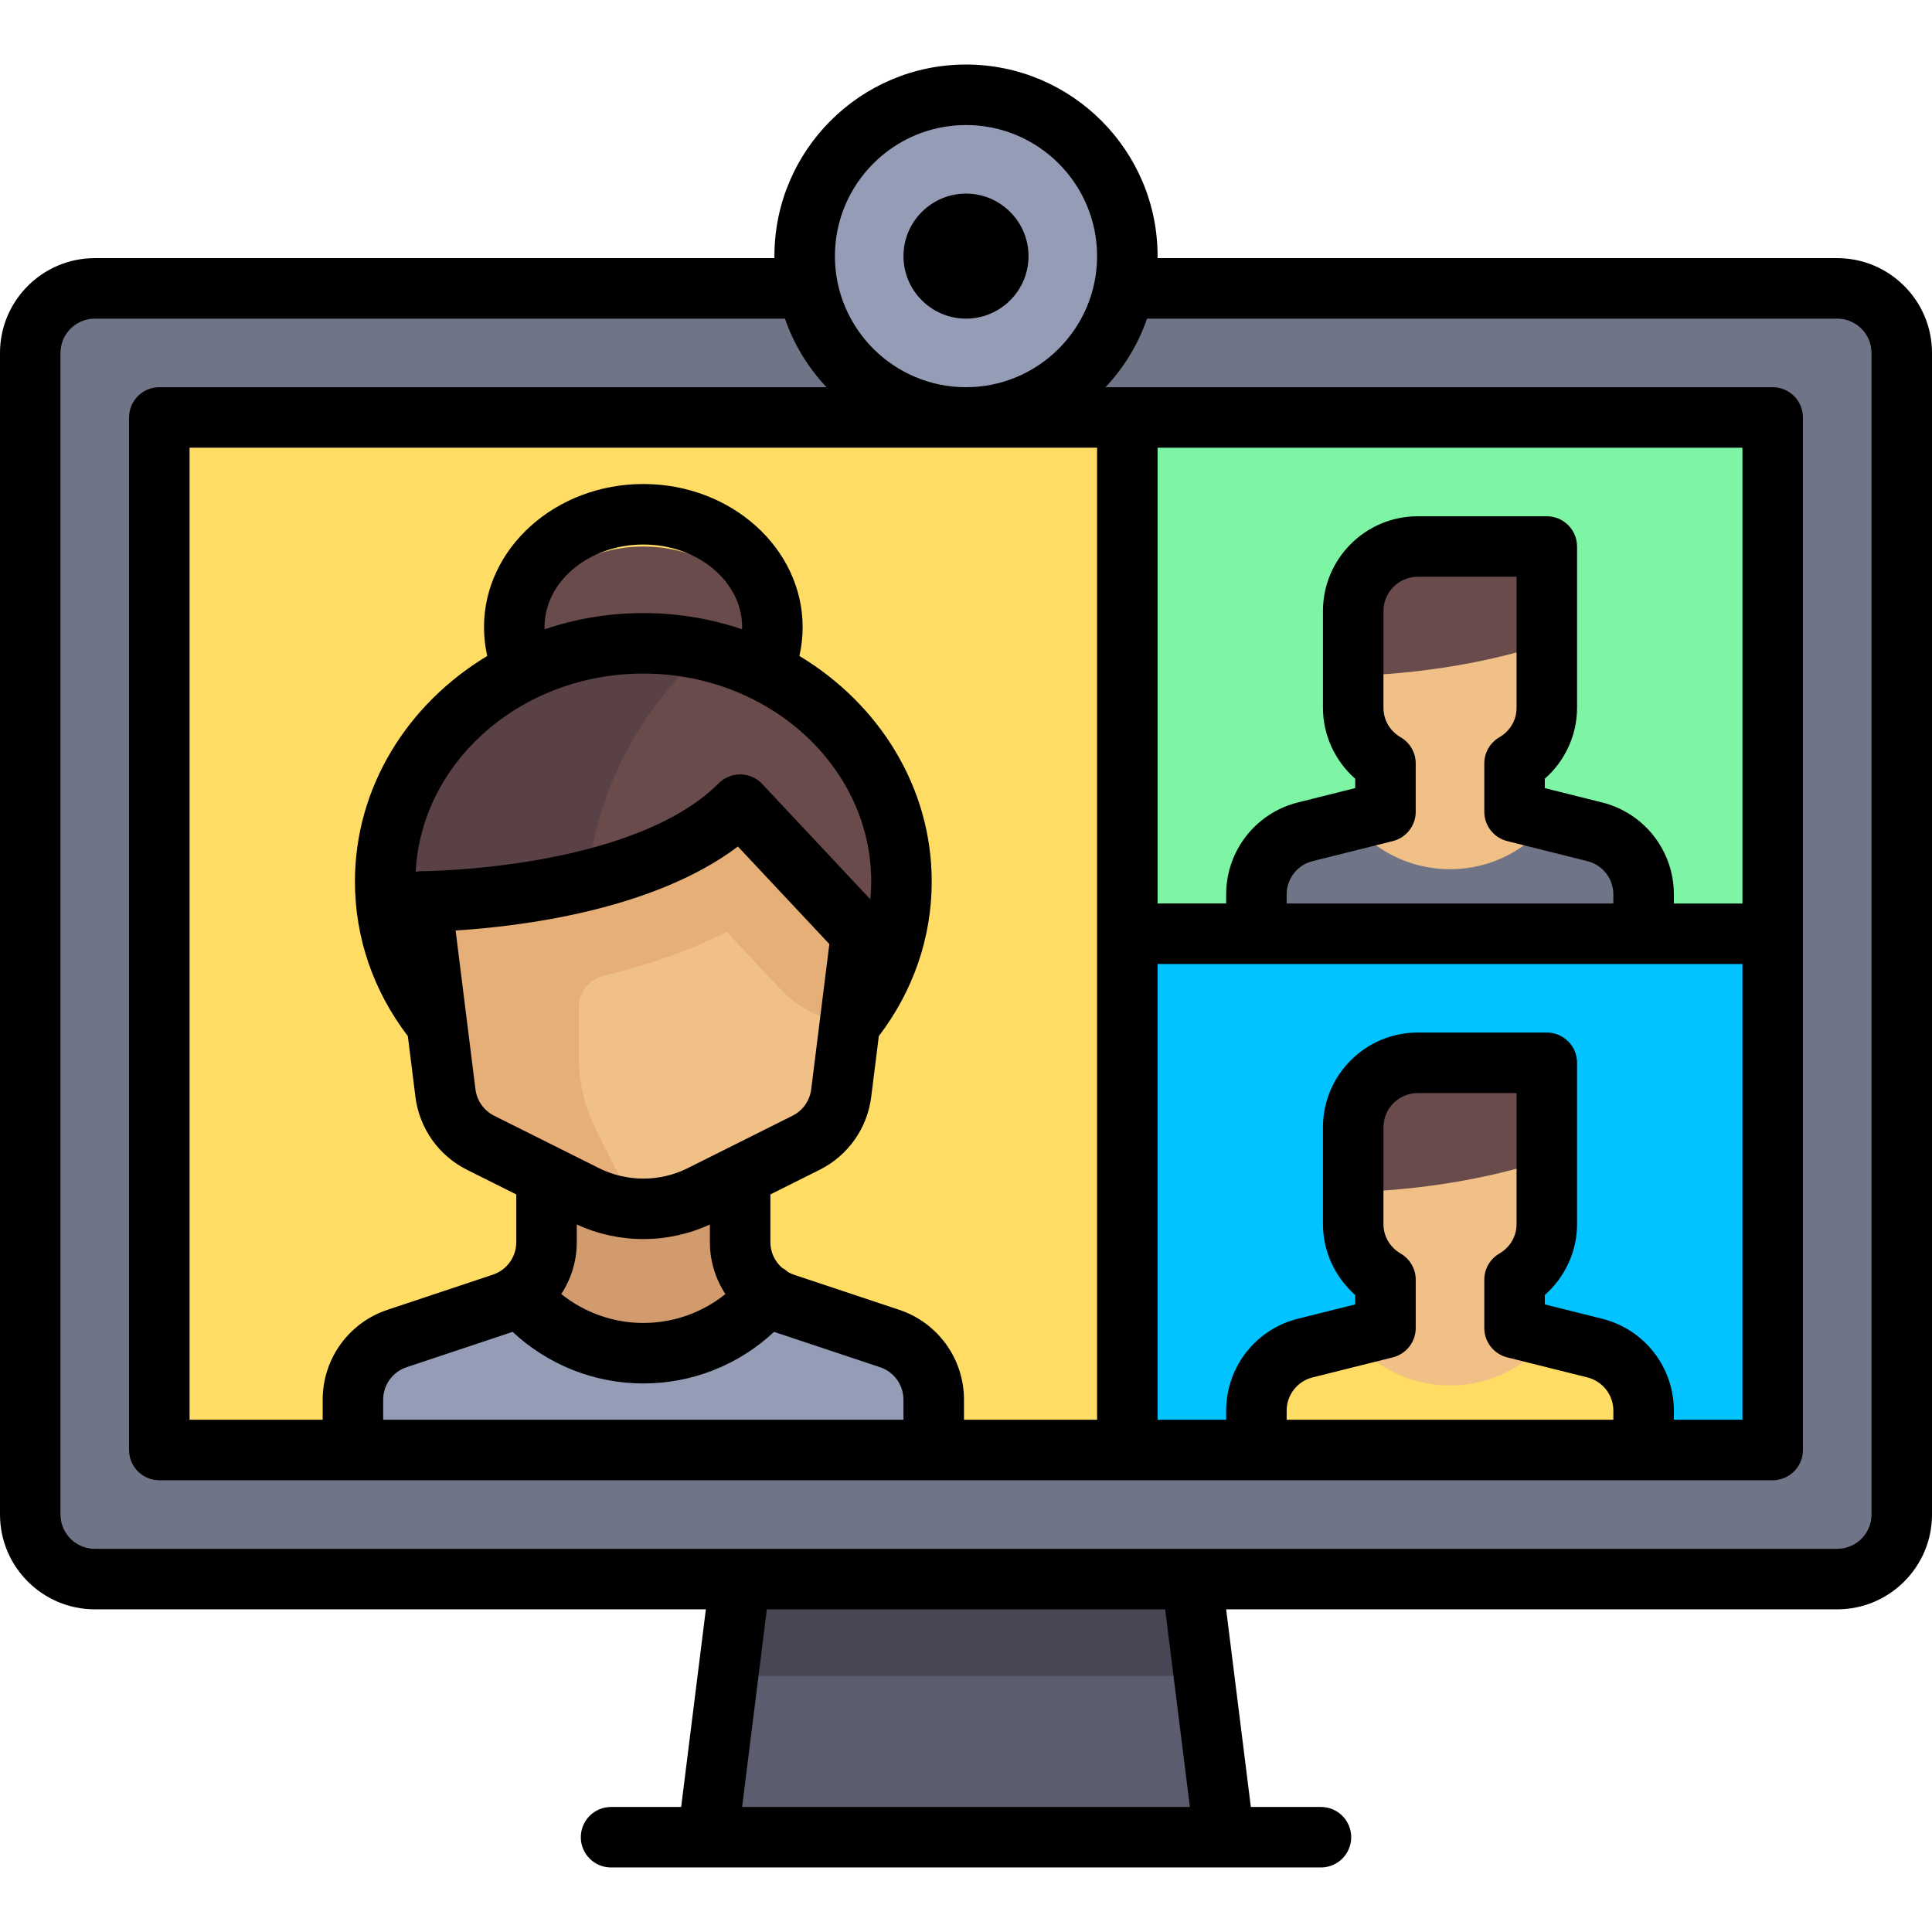 <?xml version="1.0" encoding="iso-8859-1"?>
<!-- Generator: Adobe Illustrator 19.0.0, SVG Export Plug-In . SVG Version: 6.00 Build 0)  -->
<svg version="1.1" id="Layer_1" xmlns="http://www.w3.org/2000/svg" xmlns:xlink="http://www.w3.org/1999/xlink" x="0px" y="0px"
	 viewBox="0 0 512 512" style="enable-background:new 0 0 512 512;" xml:space="preserve">
<polygon style="fill:#5B5D6E;" points="315.494,408.453 195.777,408.453 187.226,485.413 324.045,485.413 "/>
<polygon style="fill:#464655;" points="319.457,444.125 315.492,408.453 195.776,408.453 191.814,444.125 "/>
<path style="fill:#707487;" d="M486.881,418.472H25.119c-9.446,0-17.102-7.656-17.102-17.102V93.528
	c0-9.446,7.656-17.102,17.102-17.102h461.762c9.446,0,17.102,7.656,17.102,17.102V401.37
	C503.983,410.814,496.326,418.472,486.881,418.472z"/>
<circle style="fill:#959CB5;" cx="256" cy="67.875" r="42.756"/>
<rect x="42.221" y="110.63" style="fill:#FFDC64;" width="256.534" height="273.637"/>
<path style="fill:#D29B6E;" d="M235.755,354.716l-27.918-9.307c-6.984-2.328-11.694-8.863-11.694-16.225v-21.877h-51.307v21.878
	c0,7.361-4.71,13.897-11.694,16.225l-27.918,9.307c-6.984,2.328-11.694,8.863-11.694,16.225v13.326h153.921V370.94
	C247.449,363.579,242.739,357.044,235.755,354.716z"/>
<path style="fill:#959CB5;" d="M235.755,354.716l-27.918-9.307c-1.677-0.559-3.205-1.386-4.586-2.384
	c-7.844,9.446-19.527,15.589-32.762,15.589c-13.236,0-24.918-6.143-32.762-15.589c-1.381,0.997-2.908,1.826-4.586,2.384
	l-27.918,9.307c-6.984,2.328-11.694,8.863-11.694,16.225v13.327h153.921V370.94C247.449,363.579,242.739,357.044,235.755,354.716z"
	/>
<g>
	<ellipse style="fill:#694B4B;" cx="170.489" cy="174.764" rx="34.205" ry="29.929"/>
	<ellipse style="fill:#694B4B;" cx="170.489" cy="234.622" rx="68.409" ry="64.134"/>
</g>
<path style="fill:#5A4146;" d="M187.018,172.452c-5.303-1.236-10.819-1.964-16.529-1.964c-37.781,0-68.409,28.714-68.409,64.134
	c0,30.414,22.607,55.826,52.91,62.418c0-11.005,0-27.379,0-51.729C154.99,208.267,172.826,185.087,187.018,172.452z"/>
<path style="fill:#F0C087;" d="M213.609,302.849l-27.823,13.912c-9.63,4.814-20.964,4.814-30.594,0l-27.823-13.912
	c-5.115-2.557-8.612-7.501-9.322-13.175l-5.194-41.55c-0.612-4.898,3.011-9.269,7.935-9.591
	c15.938-1.043,49.178-5.044,69.669-20.388c3.456-2.588,8.28-2.132,11.233,1.018l23.773,25.354c1.739,1.855,2.562,4.387,2.247,6.909
	l-4.781,38.247C222.222,295.347,218.723,300.292,213.609,302.849z"/>
<path style="fill:#E6AF78;" d="M225.465,244.517l-23.774-25.355c-2.974-3.171-7.815-3.569-11.298-0.968
	c-10.381,7.751-24.006,12.583-37.006,15.618v0.001c-12.713,2.967-24.825,4.214-32.68,4.726c-4.954,0.323-8.469,4.661-7.853,9.586
	l5.193,41.548c0.71,5.675,4.207,10.619,9.323,13.177l27.823,13.912c4.155,2.077,8.639,3.078,13.155,3.364L157.9,299.232
	c-2.968-5.936-4.514-12.481-4.514-19.118v-13.239c0-4.003,2.779-7.391,6.673-8.321c10.865-2.595,22.152-6.299,32.494-11.632
	l14.197,15.142c4.765,5.083,11.825,9.027,18.599,8.257l2.362-18.895C228.027,248.904,227.204,246.371,225.465,244.517z"/>
<rect x="298.756" y="110.63" style="fill:#7DF5A5;" width="171.023" height="136.818"/>
<path style="fill:#F0C087;" d="M422.62,220.432l-14.773-3.693c-3.807-0.951-6.477-4.372-6.477-8.296v-6.122
	c5.09-2.962,8.551-8.416,8.551-14.73v-42.756h-34.205c-9.445,0-17.102,7.656-17.102,17.102v25.653c0,6.314,3.461,11.767,8.551,14.73
	v6.122c0,3.924-2.67,7.344-6.478,8.296l-14.773,3.693c-7.614,1.904-12.954,8.745-12.954,16.591v10.426h102.614v-10.426
	C435.574,229.175,430.234,222.334,422.62,220.432z"/>
<path style="fill:#694B4B;" d="M409.921,144.835h-34.205c-9.446,0-17.102,7.656-17.102,17.102v17.102c0,0,25.653,0,51.307-8.551
	V144.835z"/>
<path style="fill:#707487;" d="M422.62,220.432l-11.837-2.959c-6.242,7.807-15.738,12.874-26.516,12.874
	c-10.778,0-20.274-5.068-26.516-12.874l-11.837,2.959c-7.614,1.904-12.954,8.745-12.954,16.591v10.426h102.614v-10.426
	C435.574,229.175,430.234,222.334,422.62,220.432z"/>
<rect x="298.756" y="247.449" style="fill:#00C3FF;" width="171.023" height="136.818"/>
<path style="fill:#F0C087;" d="M422.62,357.25l-14.773-3.693c-3.807-0.951-6.477-4.372-6.477-8.296v-6.122
	c5.09-2.962,8.551-8.416,8.551-14.73v-42.756h-34.205c-9.445,0-17.102,7.656-17.102,17.102v25.653c0,6.314,3.461,11.767,8.551,14.73
	v6.122c0,3.924-2.67,7.344-6.478,8.296l-14.773,3.693c-7.614,1.904-12.954,8.745-12.954,16.591v10.426h102.614v-10.426
	C435.574,365.993,430.234,359.152,422.62,357.25z"/>
<path style="fill:#694B4B;" d="M409.921,281.653h-34.205c-9.446,0-17.102,7.656-17.102,17.102v17.102c0,0,25.653,0,51.307-8.551
	V281.653z"/>
<path style="fill:#FFDC64;" d="M422.62,357.25l-11.837-2.959c-6.242,7.807-15.738,12.874-26.516,12.874
	c-10.778,0-20.274-5.068-26.516-12.874l-11.837,2.959c-7.614,1.904-12.954,8.745-12.954,16.591v10.426h102.614v-10.426
	C435.574,365.993,430.234,359.152,422.62,357.25z"/>
<path d="M486.881,68.409H306.759c0.002-0.179,0.014-0.355,0.014-0.534c0-27.995-22.777-50.772-50.772-50.772
	s-50.772,22.777-50.772,50.772c0,0.18,0.012,0.356,0.014,0.534H25.119C11.268,68.409,0,79.677,0,93.528V401.37
	c0,13.851,11.268,25.119,25.119,25.119h161.942l-6.547,52.376h-18.576c-4.427,0-8.017,3.589-8.017,8.017s3.589,8.017,8.017,8.017
	h188.125c4.427,0,8.017-3.589,8.017-8.017s-3.589-8.017-8.017-8.017h-18.576l-6.547-52.376h161.942
	c13.851,0,25.119-11.268,25.119-25.119V93.528C512,79.677,500.732,68.409,486.881,68.409z M461.762,118.647v120.785h-18.171v-2.409
	c0-11.548-7.824-21.568-19.027-24.369l-15.177-3.795v-2.482c5.363-4.722,8.551-11.569,8.551-18.787v-42.756
	c0-4.427-3.589-8.017-8.017-8.017h-34.205c-13.851,0-25.119,11.268-25.119,25.119v25.653c0,7.218,3.189,14.064,8.551,18.787v2.482
	l-15.178,3.795c-11.202,2.8-19.026,12.821-19.026,24.369v2.409h-18.171V118.647H461.762z M371.197,332.211
	c-2.859-1.664-4.566-4.581-4.566-7.802v-25.653c0-5.01,4.076-9.086,9.086-9.086h26.188v34.739c0,3.221-1.707,6.138-4.566,7.802
	c-2.467,1.436-3.985,4.075-3.985,6.929v12.798c0,3.678,2.503,6.885,6.072,7.777l21.25,5.312c4.052,1.013,6.883,4.638,6.883,8.815
	v2.408h-86.58v-2.409c0-4.177,2.829-7.802,6.882-8.815l21.251-5.311c3.569-0.893,6.072-4.099,6.072-7.777V339.14
	C375.182,336.285,373.664,333.647,371.197,332.211z M424.563,349.473l-15.177-3.795v-2.482c5.363-4.722,8.551-11.569,8.551-18.787
	v-42.756c0-4.427-3.589-8.017-8.017-8.017h-34.205c-13.851,0-25.119,11.268-25.119,25.119v25.653c0,7.218,3.189,14.064,8.551,18.787
	v2.482l-15.178,3.795c-11.202,2.801-19.026,12.821-19.026,24.369v2.409h-18.171V255.466h154.99v120.785h-18.171v-2.409
	C443.591,362.294,435.767,352.273,424.563,349.473z M371.197,195.393c-2.859-1.664-4.566-4.581-4.566-7.802v-25.653
	c0-5.01,4.076-9.086,9.086-9.086h26.188v34.739c0,3.221-1.707,6.138-4.566,7.802c-2.467,1.436-3.985,4.075-3.985,6.929v12.798
	c0,3.678,2.503,6.885,6.072,7.777l21.25,5.313c4.052,1.012,6.882,4.637,6.882,8.814v2.408h-86.58v-2.409
	c0-4.177,2.829-7.801,6.882-8.814l21.251-5.312c3.569-0.891,6.072-4.098,6.072-7.777v-12.798
	C375.182,199.466,373.664,196.828,371.197,195.393z M290.739,376.251h-35.273v-5.31c0-10.829-6.903-20.406-17.176-23.83
	l-27.918-9.307c-0.528-0.176-1.024-0.408-1.5-0.669c-0.096-0.088-0.186-0.18-0.288-0.263c-0.423-0.35-0.871-0.647-1.338-0.896
	c-1.911-1.688-3.087-4.125-3.087-6.792v-12.648l13.035-6.518l0,0c7.528-3.765,12.647-10.999,13.69-19.351l2.01-16.079
	c9.17-12.039,14.021-26.193,14.021-40.976c0-25.046-13.99-47.094-35.065-59.774c0.565-2.496,0.86-5.044,0.86-7.624
	c0-20.924-18.941-37.946-42.221-37.946s-42.221,17.022-42.221,37.946c0,2.577,0.29,5.129,0.856,7.628
	c-21.073,12.68-35.061,34.726-35.061,59.77c0,14.823,4.845,28.938,14.019,40.973l2.011,16.084
	c1.044,8.352,6.162,15.588,13.691,19.351l13.035,6.518v12.648c0,3.918-2.496,7.381-6.212,8.618l-27.918,9.307
	c-10.273,3.424-17.176,13.001-17.176,23.83v5.31H50.238V118.647h240.501V376.251z M101.545,376.251v-5.31
	c0-3.918,2.497-7.381,6.212-8.62l27.918-9.307c0.056-0.018,0.108-0.043,0.164-0.062c9.36,8.74,21.733,13.679,34.649,13.679
	c12.991,0,25.294-4.928,34.648-13.679c0.056,0.019,0.109,0.044,0.165,0.062l27.918,9.307c3.717,1.239,6.212,4.702,6.212,8.62v5.31
	H101.545z M144.301,166.213c0-12.083,11.748-21.912,26.188-21.912c14.44,0,26.188,9.83,26.188,21.912
	c0,0.186-0.021,0.369-0.027,0.555c-8.165-2.778-16.976-4.296-26.161-4.296c-9.186,0-17.998,1.518-26.163,4.296
	C144.32,166.583,144.301,166.399,144.301,166.213z M170.489,178.505c33.3,0,60.392,24.72,60.392,55.106
	c0,1.583-0.081,3.156-0.228,4.719l-28.663-30.569c-1.485-1.583-3.549-2.497-5.72-2.532c-2.177-0.027-4.263,0.812-5.798,2.347
	c-22.979,22.979-78.223,23.307-78.774,23.308c-0.518,0-1.03,0.057-1.532,0.155C111.646,201.843,138.133,178.505,170.489,178.505z
	 M120.74,246.583c16.635-1.028,52.262-5.215,74.812-22.247l24.236,25.848l-4.811,38.496c-0.378,3.022-2.229,5.638-4.952,7l0,0
	l-27.823,13.912c-7.335,3.666-16.09,3.665-23.424,0l-27.823-13.912c-2.724-1.362-4.575-3.978-4.952-7L120.74,246.583z
	 M152.852,324.509c5.573,2.56,11.602,3.857,17.637,3.857c6.035,0,12.064-1.297,17.637-3.857v4.676c0,5.02,1.498,9.76,4.112,13.753
	c-6.115,4.92-13.741,7.659-21.749,7.659c-7.962,0-15.622-2.746-21.747-7.662c2.613-3.992,4.11-8.732,4.11-13.75V324.509z
	 M256,33.136c19.155,0,34.739,15.584,34.739,34.739S275.155,102.614,256,102.614s-34.739-15.584-34.739-34.739
	S236.845,33.136,256,33.136z M315.328,478.864H196.672l6.547-52.376h105.563L315.328,478.864z M495.967,401.37
	c0,5.01-4.076,9.086-9.086,9.086H25.119c-5.01,0-9.086-4.076-9.086-9.086V93.528c0-5.01,4.076-9.086,9.086-9.086h182.899
	c2.367,6.835,6.151,13.007,11.005,18.171H42.221c-4.427,0-8.017,3.589-8.017,8.017v273.637c0,4.427,3.589,8.017,8.017,8.017h427.557
	c4.427,0,8.017-3.589,8.017-8.017V110.63c0-4.427-3.589-8.017-8.017-8.017H292.977c4.854-5.164,8.639-11.337,11.005-18.171h182.898
	c5.01,0,9.086,4.076,9.086,9.086V401.37z"/>
<path d="M256,84.443c9.136,0,16.568-7.432,16.568-16.568S265.136,51.307,256,51.307c-9.136,0-16.568,7.432-16.568,16.568
	S246.864,84.443,256,84.443z"/>
<g>
</g>
<g>
</g>
<g>
</g>
<g>
</g>
<g>
</g>
<g>
</g>
<g>
</g>
<g>
</g>
<g>
</g>
<g>
</g>
<g>
</g>
<g>
</g>
<g>
</g>
<g>
</g>
<g>
</g>
</svg>
